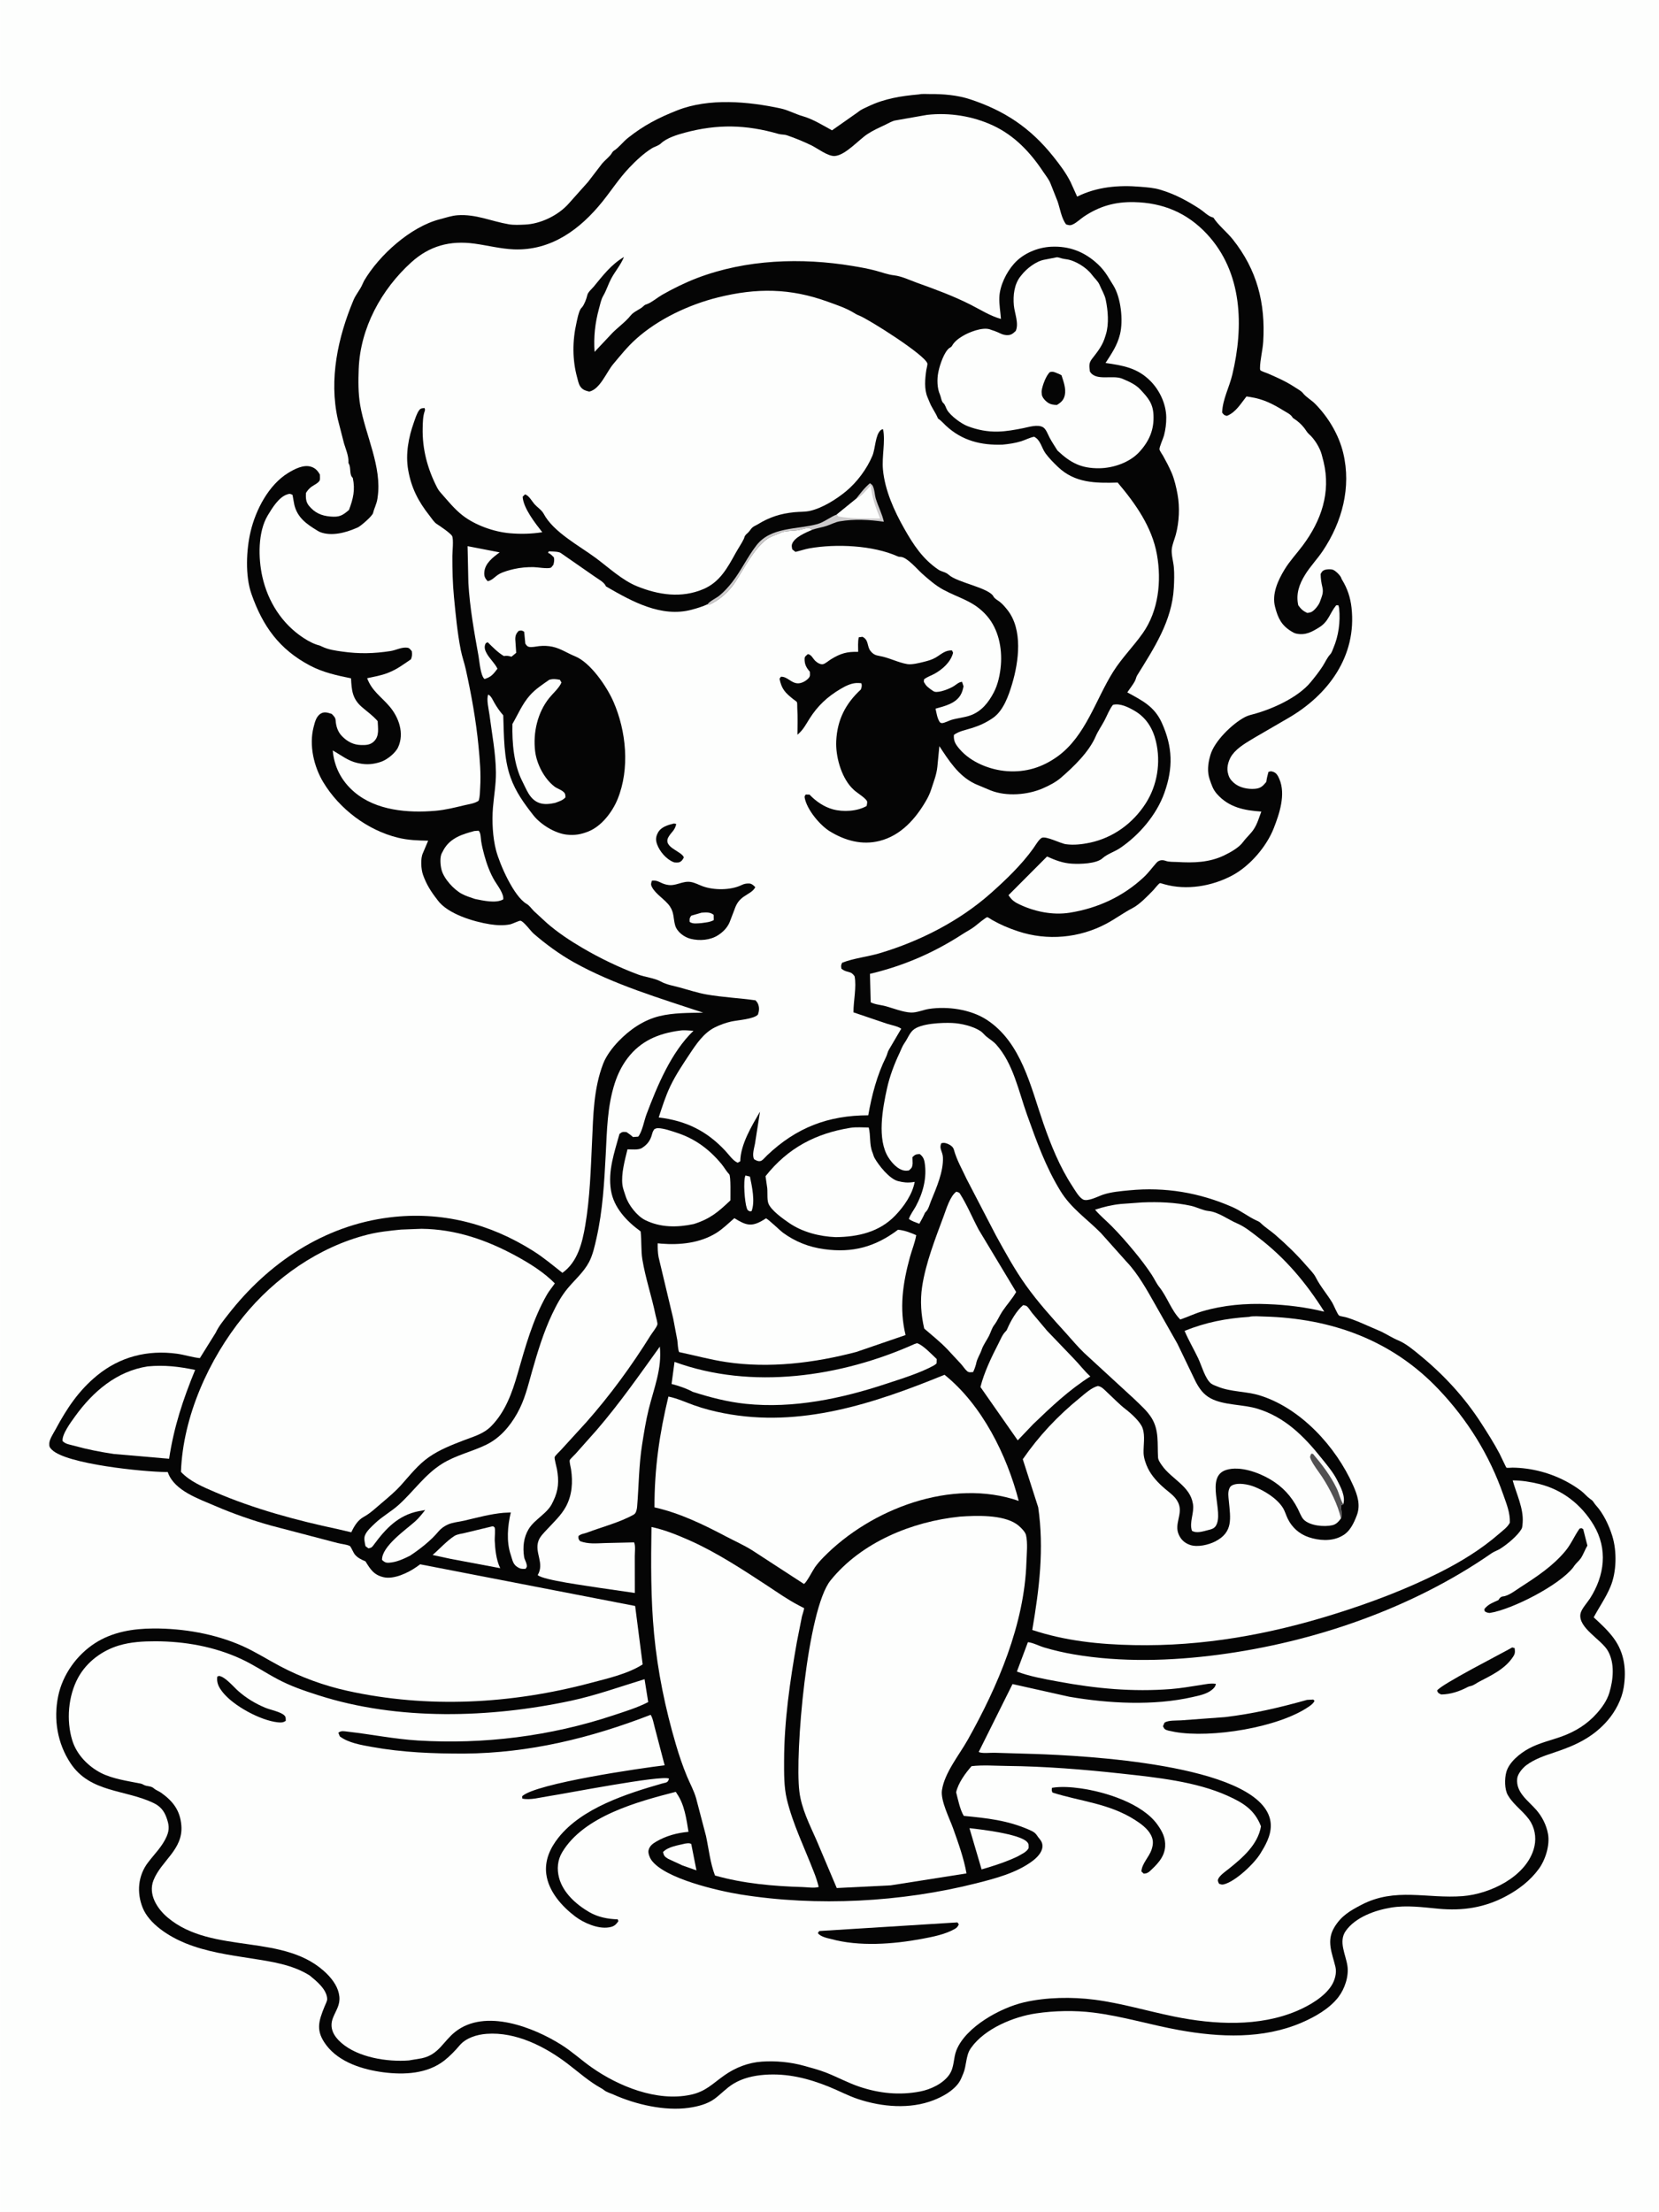 <svg version="1.1" xmlns="http://www.w3.org/2000/svg" style="display: block;" viewBox="0 0 1536 2048" width="1024" height="1365">
<path transform="translate(0,0)" fill="rgb(253,254,253)" d="M -0 -0 L 1536 0 L 1536 2048 L -0 2048 L -0 -0 z"/>
<path transform="translate(0,0)" fill="rgb(5,5,5)" d="M 850.749 87.427 C 853.683 86.701 858.135 87.142 861.213 87.104 C 873.235 86.957 886.5 88.108 897.981 91.87 C 930.159 102.412 954.189 118.524 975.29 145 C 981.155 152.359 987.115 160.24 991.318 168.705 L 997.356 182.081 C 1015.57 172.97 1035.74 171.247 1055.83 172.953 C 1062.11 173.486 1068.5 173.868 1074.55 175.759 L 1076 176.221 C 1088.73 180.164 1099.72 186.232 1110.85 193.42 C 1114.28 195.642 1118.29 199.811 1122.08 201.073 L 1123.5 201.49 C 1128.19 208.779 1136.02 214.808 1141.51 221.714 C 1163.94 249.948 1171.84 280.574 1169.65 316.413 C 1169.16 324.452 1166.74 333.166 1166.69 341.011 C 1166.69 341.176 1166.78 342.602 1166.93 342.762 C 1167.98 343.86 1172.76 345.325 1174.32 346.007 C 1183.08 349.828 1191.01 353.349 1199.07 358.647 C 1201.4 360.177 1204.87 361.98 1206.56 364.163 C 1209.28 367.675 1214.18 370.381 1217.46 373.668 C 1229.74 385.968 1239.68 402.49 1243.75 419.5 C 1251.36 451.333 1242.73 483.324 1224.91 510 C 1219.79 517.665 1213.17 524.497 1208.37 532.308 C 1202.95 541.107 1199.81 550.118 1202.13 560.5 C 1204.68 564.049 1206.53 565.801 1210.5 567.584 C 1211.82 567.403 1213.31 567.194 1214.5 566.571 C 1217.27 565.123 1221.17 560.211 1222.17 557.267 C 1223.83 552.376 1225.69 549.21 1224.48 543.92 C 1223.48 539.55 1222.87 535.969 1222.83 531.5 C 1223.6 530.209 1223.93 529.293 1225.2 528.419 C 1227.2 527.041 1231.91 526.809 1234.19 527.584 C 1236.52 528.378 1240.69 532.472 1241.69 534.705 C 1242.7 536.963 1241.61 535.117 1242.71 536.92 C 1247.63 544.962 1250.37 553.256 1251.43 562.619 C 1256.5 607.461 1229.91 643.536 1192.64 665.056 L 1162 682.855 C 1154.6 687.397 1146.17 691.841 1140.9 699 C 1137.86 703.121 1135.71 709.909 1136.77 714.92 L 1137.03 716 C 1137.91 720.035 1139.45 722.218 1142.5 724.944 C 1147.44 729.364 1155.36 730.966 1161.88 730.442 C 1167.22 730.013 1169.19 728.034 1172.5 724.06 C 1172.89 720.862 1173.66 717.892 1174.5 714.794 C 1176.54 714.079 1177 714.042 1179.06 714.759 C 1182.05 715.795 1183.43 718.651 1184.61 721.396 C 1190.7 735.625 1184.66 753.529 1179.42 766.914 C 1172.7 784.043 1157.21 802.053 1140.8 810.757 C 1122.05 820.699 1098.6 824.664 1078 818.795 C 1077.66 818.699 1074.28 817.669 1074.04 817.759 C 1072.64 818.282 1069.07 823.074 1067.76 824.407 C 1062.38 829.904 1055.3 837.445 1048.46 840.992 C 1040.29 845.235 1032.73 850.881 1024.54 855.257 C 999.482 868.647 969.785 871.386 942.653 862.386 C 933.829 859.459 926.472 856.351 918.397 851.76 C 917.293 851.132 915.238 849.559 914.153 849.335 C 913.036 849.105 904.048 856.651 902.5 857.851 C 898.925 860.62 895.159 862.431 891.419 864.859 C 864.577 882.284 836.646 894.389 805.474 901.761 L 806.148 928.105 C 810.308 930.288 815.747 930.526 820.294 931.798 C 827.354 933.773 836.021 937.261 843.356 937.596 C 848.76 937.843 854.683 935.106 860.055 934.274 C 877.314 931.6 898.841 934.682 913.564 944.284 C 945.798 965.304 954.314 1006.46 966.157 1040.5 C 973.044 1060.3 981.221 1080.54 992.747 1098.14 C 995.153 1101.82 998.947 1108.64 1002.74 1110.68 C 1007.08 1113.01 1016.81 1107.74 1021.31 1106.25 C 1028.96 1103.71 1037.54 1103.02 1045.55 1102.24 C 1078.87 1098.99 1110.8 1104.35 1141.4 1117.87 C 1149.16 1121.3 1155.81 1126.67 1163.33 1130.13 C 1164.96 1130.89 1166.02 1131.23 1167.33 1132.53 C 1171.29 1136.48 1176.25 1139.48 1180.5 1143.15 C 1190.83 1152.07 1200.75 1161.63 1209.66 1171.98 C 1212.58 1175.36 1216.4 1178.98 1218.38 1182.94 C 1222.31 1190.85 1228.95 1198.56 1233.61 1206.26 C 1234.88 1208.37 1238.52 1217.29 1239.9 1218.17 C 1241.04 1218.89 1244.51 1219.3 1245.96 1219.7 C 1250.23 1220.9 1254.44 1222.54 1258.55 1224.22 L 1279.21 1233.17 C 1284.45 1235.76 1289.62 1239.11 1295 1241.32 C 1302.04 1244.22 1309.77 1250.8 1315.67 1255.68 C 1337.36 1273.56 1356.27 1294.18 1371.51 1317.8 C 1377.41 1326.95 1383.35 1336.31 1388.45 1345.93 C 1389.13 1347.22 1394.66 1358.99 1394.87 1359.07 C 1395.77 1359.42 1399.38 1359.01 1400.54 1359.02 C 1404.86 1359.07 1409.21 1359.39 1413.5 1359.97 C 1431.72 1362.43 1449.53 1369.55 1464.24 1380.67 C 1467.13 1382.86 1469.42 1385.89 1472.37 1387.95 C 1473.86 1388.99 1474.67 1389.58 1475.69 1391.13 C 1476.37 1392.15 1476.96 1393.03 1477.8 1393.94 C 1484.7 1401.46 1490.02 1412.82 1492.99 1422.52 C 1497.29 1436.58 1496.94 1455.58 1491.25 1469.22 C 1487.02 1479.36 1480.86 1488.02 1475.72 1497.64 C 1482.25 1503.68 1488.81 1509.64 1494.13 1516.82 C 1504.25 1530.5 1506.13 1546.26 1503.47 1562.77 C 1501.72 1573.6 1495.75 1584.83 1488.67 1593.05 C 1475.15 1608.72 1458.91 1616.21 1439.7 1622.61 C 1430.6 1625.64 1421.15 1628.73 1413.36 1634.55 C 1409.94 1637.1 1405.35 1642.45 1404.87 1646.93 C 1403.5 1659.73 1414.85 1667.22 1422.44 1675.85 C 1427.94 1682.11 1431.94 1690.03 1433.41 1698.26 C 1435.26 1708.62 1431.02 1722.16 1424.93 1730.51 C 1417.05 1741.33 1406.47 1749.45 1394.77 1755.74 C 1374.75 1766.51 1354.43 1769.57 1331.99 1767.48 C 1317.36 1766.12 1302.53 1764.01 1287.91 1766.45 C 1273.12 1768.91 1255.01 1775.32 1246.05 1788.08 C 1239.17 1797.89 1246.08 1809.87 1247.63 1820.3 C 1249.08 1830.02 1245.18 1841.63 1239.23 1849.36 C 1230.99 1860.05 1217.42 1867.72 1205.22 1872.96 C 1169.53 1888.3 1129.52 1886.63 1092 1879.88 C 1065.35 1875.08 1039.09 1866.94 1012.17 1863.61 C 995.016 1861.49 976.346 1861.86 959.258 1864.39 C 938.381 1867.47 911.732 1878.52 899.171 1896.22 L 898.5 1897.22 C 894.256 1903.44 894.893 1913.03 891.869 1920.12 C 890.667 1922.93 889.581 1925.98 887.817 1928.5 C 882.428 1936.21 872.835 1941.49 864.272 1944.81 C 842.378 1953.31 816.536 1951.02 794.653 1943.79 C 785.346 1940.71 776.822 1936.1 767.778 1932.43 C 748.481 1924.59 728.935 1919.68 707.938 1921.24 C 697.802 1921.99 687.647 1924.26 678.89 1929.62 C 672.48 1933.54 667.485 1939.15 661.467 1943.56 C 654.813 1948.44 645.848 1950.65 637.812 1951.8 C 615.312 1955 588.419 1948.72 567.953 1939.55 C 565.071 1938.25 561.813 1937.47 559.303 1935.51 C 558.372 1934.78 557.808 1934.35 556.728 1933.76 C 545.557 1927.67 535.554 1918.7 525.447 1910.99 C 504.578 1895.08 477.544 1881.31 450.469 1883.32 C 441.514 1883.98 431.307 1887.02 425.319 1894.18 C 421.318 1898.95 416.167 1904.23 411.24 1908.08 C 395.422 1920.41 374.008 1921.43 354.811 1918.93 C 335.921 1916.46 314.055 1909.76 302.05 1893.89 C 292.066 1880.7 294.627 1872.11 300.415 1857.94 C 301.154 1856.13 302.894 1852.9 302.806 1850.95 C 302.403 1842 292.854 1834.47 286.687 1829.33 C 270.656 1819.18 251.138 1816.41 232.749 1813.54 C 211.86 1810.28 190.967 1807.36 171.244 1799.29 C 156.561 1793.28 138.027 1781.73 131.949 1766.58 C 126.303 1752.52 127.561 1736.88 136.9 1724.63 C 142.962 1716.67 150.255 1709.67 154.237 1700.32 C 157 1693.83 156.258 1689.38 153.964 1683 C 151.694 1676.69 148.182 1672.55 142.072 1669.61 C 115.632 1656.87 83.341 1660.22 65.123 1632.72 C 52.989 1614.41 49.23 1592.09 53.703 1570.54 C 57.821 1550.71 70.862 1532.49 87.781 1521.57 C 104.026 1511.09 123.077 1508.06 142.016 1507.97 C 169.552 1507.85 198.836 1512.87 224.129 1524.1 C 236.179 1529.46 247.427 1536.67 259.074 1542.83 C 278.626 1553.18 299.853 1560.89 321.435 1565.67 C 395.976 1582.17 473.312 1577.93 546.902 1558.36 C 562.746 1554.14 581.047 1550.1 594.973 1541.24 L 588.008 1487.12 L 388.912 1448.54 L 385.258 1451.16 C 377.638 1456.46 364.612 1462.66 355.152 1460.51 C 346.081 1458.45 342.822 1453.22 338.287 1445.82 C 334.542 1444.27 330.552 1442.34 328.065 1439 C 327.148 1437.77 324.701 1432.14 323.868 1431.65 C 321.451 1430.22 315.442 1429.67 312.415 1428.84 L 251.323 1412.82 C 233.872 1407.99 215.574 1401.62 198.958 1394.43 C 183.97 1387.95 161.922 1380.57 155.624 1364.34 C 154.937 1362.57 155.288 1363.1 153.567 1363.09 C 133.096 1362.95 61.21 1355.82 47.842 1342.42 C 45.721 1340.3 45.331 1339.47 45.481 1336.39 C 45.665 1332.59 49.403 1327.08 51.24 1323.66 C 61.642 1304.3 72.639 1287.61 89.915 1273.53 C 111.172 1256.22 136.548 1249.87 163.554 1253.52 C 170.734 1254.49 177.79 1256.91 184.907 1257.62 L 199.598 1234.05 C 202.326 1228.1 206.961 1222.54 210.978 1217.36 C 248.116 1169.55 299.741 1134.78 360.688 1127.3 C 408.369 1121.45 453.146 1132.82 493.594 1158.36 C 503.342 1164.51 511.652 1171.58 520.655 1178.64 C 534.794 1168.6 539.078 1150.78 541.818 1134.66 C 546.13 1109.3 546.915 1082.85 548.103 1057.17 C 549.236 1032.68 549.484 1008.26 558.392 985 C 561.256 977.522 567.149 969.866 572.624 964.177 C 582.955 953.44 595.792 944.523 610.53 940.93 C 623.457 937.779 637.816 937.942 651.041 937.732 C 611.076 924.422 568.08 911.694 531.219 891.043 C 518.179 883.737 505.258 874.317 493.977 864.517 C 491.267 862.162 484.758 853.032 481.803 852.593 C 480.586 852.412 474.276 855.529 472.401 855.925 C 466.371 857.2 459.547 856.826 453.5 855.872 C 438.586 853.52 414.466 846.384 405.133 833.619 L 404.692 833 C 398.857 825.53 394.717 818.988 391.543 810.028 C 389.736 804.927 389.075 794.897 391.475 789.94 L 396.323 778.484 C 386.721 778.306 377.761 778.01 368.366 775.71 C 340.19 768.814 314.131 749.157 299.16 724.281 C 290.422 709.763 285.909 690.042 290.207 673.379 C 291.411 668.712 292.634 663.097 297.206 660.599 C 300.515 658.79 303.656 660.053 307 661.074 C 308.784 662.926 310.444 664.285 310.626 667 C 310.988 672.384 312.549 677.597 316.478 681.633 C 321.464 686.755 327.058 689.744 334.313 689.903 C 338.901 690.003 342.896 689.827 346.313 686.356 C 351.297 681.292 349.789 674.247 349.569 667.762 C 344.868 662.345 340.011 659.148 334.763 654.554 C 326.074 646.947 325.464 639.154 324.89 628.152 C 311.722 625.429 298.922 622.672 286.92 616.331 C 258.419 601.274 243.11 579.811 232.673 550 C 226.79 533.2 227.852 509.174 231.942 492 C 236.705 472.004 248.634 448.997 266.614 437.986 C 272.44 434.418 280.797 429.986 287.808 432.162 C 291.855 433.419 294.089 435.913 296.057 439.5 C 296.035 440.895 296.33 443.22 295.98 444.5 C 295.281 447.061 290.007 449.401 288.029 450.921 C 285.926 452.537 284.537 454.273 283.13 456.5 C 282.961 460.817 282.941 464.632 285.82 468.209 C 291.122 474.796 297.391 477.598 305.658 478.294 C 314.015 478.998 316.733 477.586 322.991 472.223 C 326.904 461.833 328.893 453.603 326.51 442.5 C 323.184 439.799 324.943 433.421 323.051 429.742 C 322.3 428.284 322.478 429.147 322.514 427.358 C 322.624 421.923 319.936 415.689 318.382 410.519 L 312.652 388.184 C 304.361 351.065 312.766 312.245 327.221 277.797 C 329.416 272.566 333.338 268.313 335.479 263.2 L 336.989 260 C 350.952 236.248 380.037 209.932 407.272 202.996 C 412.707 201.612 417.964 199.708 423.603 199.308 C 440.504 198.109 454.878 204.96 471.053 207.694 C 475.859 208.507 481.065 208.179 485.93 207.976 C 500.371 207.373 516.651 199.541 526.345 188.675 L 544.354 168.496 L 557.389 151.5 C 559.799 148.643 562.846 146.325 565.222 143.5 C 566.412 142.085 566.803 140.559 568.393 139.527 C 573.084 136.483 576.855 131.283 581.331 127.726 C 596.087 115.999 609.743 108.995 627.141 102.141 C 656.389 90.62 692.9 93.942 722.952 100.467 C 729.843 101.963 736.534 105.712 743.362 107.635 C 752.255 110.141 762.232 116.215 770.324 120.694 L 794.24 103.909 C 797.39 101.235 800.387 100.202 804 98.47 C 819.026 91.266 834.179 88.899 850.749 87.427 z"/>
<path transform="translate(0,0)" fill="rgb(253,254,253)" d="M 690.145 1088.5 L 694.319 1089.5 C 696.188 1098.53 699.314 1112.69 695.822 1121.5 L 694.479 1121.76 C 692.59 1121 692.146 1120.9 691.418 1118.81 C 689.478 1113.25 687.933 1093.72 690.145 1088.5 z"/>
<path transform="translate(0,0)" fill="rgb(253,254,253)" d="M 634.465 1707.12 C 636.705 1706.9 637.948 1706.43 639.965 1707.5 L 644.792 1731.96 L 631.758 1727.37 L 618.5 1721.21 C 615.363 1719.29 614.584 1718.43 613.83 1715 C 618.586 1709.9 627.776 1708.79 634.465 1707.12 z"/>
<path transform="translate(0,0)" fill="rgb(204,202,203)" d="M 792.549 461.983 C 796.584 456.77 800.398 451.689 805.5 447.447 C 806.079 447.955 807.489 448.891 807.839 449.5 C 809.803 452.918 809.777 458.223 810.961 462.036 C 813.188 469.203 816.711 475.761 818.335 483.137 C 804.857 481.231 791.025 480.456 777.52 482.755 C 773.162 483.497 769.414 485.653 765.255 486.999 C 760.916 488.404 756.309 489.08 752.052 490.556 C 751.374 490.183 749.667 488.955 749 488.879 C 746.845 488.631 741.632 490.461 739.176 490.902 C 734.344 491.77 728.413 491.347 723.871 492.904 L 720.5 494.324 C 716.908 495.816 713.427 496.855 710.214 499.142 C 698.178 507.709 688.755 526.558 680.754 538.935 C 675.127 547.639 665.977 555.891 656.527 559.995 L 655.033 559.572 C 657.082 556.559 663.054 553.99 666.101 551.464 C 670.419 547.884 674.326 543.615 677.773 539.201 C 686.156 528.464 691.958 515.8 700.344 504.98 C 713.716 487.724 737.845 490.501 756.765 485.299 C 762.856 483.625 768.569 478.766 774.73 476.433 L 792.549 461.983 z"/>
<path transform="translate(0,0)" fill="rgb(253,254,253)" d="M 792.549 461.983 L 793.184 461.673 C 798.198 459.024 802.397 453.55 806.279 449.448 C 807.324 460.845 810.693 469.586 814.887 480.153 C 802.767 479.899 788.013 480.583 776.224 478.228 L 774.73 476.433 L 792.549 461.983 z"/>
<path transform="translate(0,0)" fill="rgb(253,254,253)" d="M 897.616 1692.88 C 908.01 1693.97 943.013 1698.12 950.545 1705.23 C 952.74 1707.3 952.369 1708.37 952.398 1711.19 C 950.96 1714.89 945.302 1717.19 941.974 1719.17 C 931.211 1724.25 920.247 1727.74 908.859 1731.07 L 897.616 1692.88 z"/>
<path transform="translate(0,0)" fill="rgb(253,254,253)" d="M 455.223 1413.5 L 456.431 1413.35 C 456.914 1413.73 457.616 1413.94 457.881 1414.5 C 458.645 1416.11 457.862 1424.11 457.971 1426.5 C 458.336 1434.51 459.313 1444.02 462.705 1451.36 L 463.082 1452.13 L 417.286 1443.53 L 400.413 1439.91 C 406.918 1434.36 413.485 1426.87 420.609 1422.31 C 423.29 1420.6 427.21 1420.28 430.276 1419.51 L 455.223 1413.5 z"/>
<path transform="translate(0,0)" fill="rgb(253,254,253)" d="M 439.157 769.5 L 443 769.247 L 443.585 769.857 C 445.076 771.95 445.016 776.283 445.4 778.826 C 446.041 783.082 447.099 787.36 448.217 791.517 C 450.449 799.813 453.661 808.665 458.141 816.005 C 460.82 820.394 466.608 827.777 465.841 832.852 C 458.874 836.761 447.1 833.912 439.675 832.44 C 435.664 831.05 431.236 829.723 427.5 827.714 C 420.091 823.728 410.913 813.774 408.739 805.5 C 407.659 801.387 406.887 793.512 409.141 789.76 L 411.087 786.111 C 417.407 775.742 428.066 772.463 439.157 769.5 z"/>
<path transform="translate(0,0)" fill="rgb(253,254,253)" d="M 508.416 629.5 C 511.836 628.42 514.87 628.822 518.325 629.5 L 519.745 632 C 517.691 637.058 511.973 641.939 508.5 646.252 C 497.58 659.818 493.335 678.449 495.372 695.562 C 496.783 707.406 503.66 720.756 513.067 728.174 C 515.645 730.206 519.087 731.058 521.465 733.137 C 523.555 734.964 523.278 735.796 523.5 738.318 C 520.875 741.276 517.385 742.191 513.77 743.51 C 509.057 744.539 503.584 745.176 498.969 743.423 C 490.284 740.125 487.505 731.178 483.712 723.864 C 475.555 708.137 473.971 687.856 474.356 670.415 C 479.728 661.172 483.437 651.861 490.693 643.697 C 495.689 638.075 502.296 633.808 508.416 629.5 z"/>
<path transform="translate(0,0)" fill="rgb(253,254,253)" d="M 846.865 1244.5 L 849.051 1243.81 C 854.134 1245.01 863.451 1254.88 867.317 1258.5 L 867.172 1262.5 C 866.284 1263.29 865.56 1263.93 864.51 1264.5 C 851.477 1271.6 834.874 1276.62 820.748 1281.3 C 779.111 1295.12 734.372 1304.53 690.348 1299.93 C 673.465 1298.16 657.507 1293.98 641.393 1288.85 C 636.055 1285.93 628.295 1283.19 622.399 1281.72 L 621.746 1281.56 L 624.481 1261.09 C 695.78 1287.22 778.703 1275.07 846.865 1244.5 z"/>
<path transform="translate(0,0)" fill="rgb(253,254,253)" d="M 947.385 1208.5 C 948.177 1208.73 949.872 1208.98 950.5 1209.41 C 952.175 1210.54 954.193 1214.04 955.593 1215.76 L 969.475 1232.26 L 994.542 1258.4 C 999.429 1263.47 1003.71 1269.09 1008.84 1273.91 L 1009.55 1274.57 C 989.568 1287.29 973.652 1302.44 956.651 1318.73 L 942.321 1333.76 L 907.795 1284.38 C 911.136 1270.97 918.008 1256.62 924.339 1244.38 C 926.164 1240.85 928.058 1235.92 930.886 1233.13 C 931.844 1232.19 932.021 1232.02 932.589 1230.67 C 935.686 1223.33 941.257 1213.57 947.385 1208.5 z"/>
<path transform="translate(0,0)" fill="rgb(253,254,253)" d="M 605.922 1045.5 C 607.058 1045.03 608.056 1044.61 609.311 1044.66 C 614.748 1044.87 621.145 1047.16 626.363 1048.85 C 643.488 1054.4 656.622 1064.15 668.065 1077.99 C 670.616 1081.08 672.311 1084.44 675.141 1087.38 C 676.748 1089.05 676.164 1107.94 676.229 1111.54 C 664.899 1122.32 657.394 1128.71 642.268 1133.47 C 627.084 1136.71 611.559 1136.84 597.326 1129.8 C 589.726 1126.04 581.71 1115.7 579.23 1107.72 C 578.165 1104.29 576.647 1100.72 576.218 1097.15 C 574.976 1086.8 578.483 1074.29 580.916 1064.26 C 584.601 1064.31 591.091 1065.06 594.252 1063.06 C 599.298 1059.87 602.107 1056.11 603.61 1050.41 C 604.158 1048.33 604.606 1047.19 605.922 1045.5 z"/>
<path transform="translate(0,0)" fill="rgb(253,254,253)" d="M 136.556 1265.28 C 152.036 1263.81 165.333 1265.4 180.521 1268.54 C 169.249 1296.02 160.854 1321.33 156.422 1350.8 L 105.241 1346.37 C 92.738 1344.51 80.667 1342.17 68.5 1338.76 C 64.631 1337.67 60.804 1337.4 57.809 1334.5 C 56.823 1328.4 65.784 1316.48 69.377 1311.5 C 85.997 1288.48 107.854 1269.74 136.556 1265.28 z"/>
<path transform="translate(0,0)" fill="rgb(253,254,253)" d="M 885.405 1103.5 C 886.657 1103.94 887.954 1104.01 888.687 1105.16 C 895.455 1115.74 900.256 1127.66 906.19 1138.72 L 940.871 1196.39 C 937.104 1202.89 932.289 1208.05 928.158 1214.19 C 925.515 1218.12 923.481 1223.14 920.699 1226.74 C 918.241 1229.92 917.499 1233.43 915.709 1237 C 913.746 1240.91 910.33 1245.54 908.999 1249.6 C 907.564 1253.99 904.827 1257.71 903.858 1262.36 L 903.726 1263.2 C 903.002 1265.77 902.165 1268.09 901.011 1270.5 C 898.985 1270.63 897.211 1271.16 895.5 1269.73 C 893.46 1268.02 891.674 1265.15 889.863 1263.12 L 877.277 1249.57 C 870.552 1242.49 863.062 1236.67 855.727 1230.26 C 852.774 1217.61 851.823 1204.47 853.769 1191.54 C 857.084 1169.53 866.021 1146.88 873.771 1126 C 876.219 1119.41 879.624 1107.73 885.405 1103.5 z"/>
<path transform="translate(0,0)" fill="rgb(253,254,253)" d="M 787.582 1044.31 C 792.91 1043.52 798.915 1044.04 804.328 1044.07 C 806.272 1051.45 804.796 1059.26 807.604 1066.65 L 808.125 1068 C 808.624 1069.46 808.936 1070.86 809.697 1072.23 C 813.483 1079.02 823.359 1091.59 831.394 1093.67 C 836.43 1094.97 840.329 1095.39 845.522 1094.62 L 846.893 1094.41 C 844.806 1105.95 836.939 1117.18 828.931 1125.52 C 814.119 1140.96 794.327 1145.38 773.665 1145.58 C 758.878 1144.97 743.186 1141.04 730.826 1132.62 C 725.263 1128.83 713.492 1120.56 711.306 1114.08 C 709.874 1109.84 711.037 1102.98 710.058 1098.25 L 708.762 1089.12 C 729.431 1063.09 754.962 1049.55 787.582 1044.31 z"/>
<path transform="translate(0,0)" fill="rgb(253,254,253)" d="M 610.87 1246.97 C 612.985 1267.67 605.345 1285.5 600.517 1305.17 C 597.899 1315.83 596.213 1326.6 594.487 1337.43 C 591.426 1356.64 591.444 1375.78 589.851 1395.08 C 589.659 1397.4 589.044 1401.2 586.726 1402.5 C 573.822 1409.73 557.522 1413.89 543.623 1419.14 C 540.51 1420.32 538.192 1420.15 535.5 1422.38 C 535.388 1425.03 535.385 1424.99 537 1427.1 C 544.605 1429.97 552.131 1429.11 560.09 1428.86 L 587.045 1428.24 C 588.483 1431.53 587.658 1437.45 587.665 1441.09 L 587.714 1475.08 L 553.858 1470.17 C 544.614 1468.59 502.558 1463.2 497.771 1458.5 C 504.351 1447.46 494.516 1437.69 498.511 1426.72 C 499.93 1422.82 503.581 1419.29 506.352 1416.29 C 512.436 1409.7 519.448 1403.25 523.786 1395.33 C 529.687 1384.54 530.436 1372.46 528.63 1360.46 C 528.328 1358.46 527.042 1353.87 527.451 1352.07 C 527.634 1351.26 531.993 1347.13 532.82 1346.22 L 552.385 1324.21 C 573.693 1299.46 591.837 1273.4 610.87 1246.97 z"/>
<path transform="translate(0,0)" fill="rgb(253,254,253)" d="M 1057.56 1113.43 C 1072.64 1112.82 1087.92 1113.32 1102.7 1116.56 C 1108 1117.73 1113.79 1120.87 1118.97 1121.38 C 1128.01 1122.27 1136.98 1129.21 1145.3 1132.78 C 1152.78 1135.99 1158.81 1141.03 1165.24 1145.96 C 1190.32 1165.18 1209.42 1187.97 1226.21 1214.61 C 1209.02 1210.43 1191.42 1208.27 1173.75 1207.61 C 1153.65 1206.72 1132.75 1208.53 1113.4 1214.22 C 1106.39 1216.27 1099.76 1219.49 1092.83 1221.85 C 1084.57 1213.54 1080.75 1200.98 1073.45 1191.84 C 1070.68 1188.37 1068.81 1184.08 1066.36 1180.36 C 1061.43 1172.87 1055.73 1165.44 1050.01 1158.55 C 1043.47 1150.66 1036.53 1142.69 1029.32 1135.42 C 1024.18 1130.24 1018.71 1125.78 1013.91 1120.17 C 1021.75 1117.59 1029.56 1115.71 1037.79 1114.87 L 1057.56 1113.43 z"/>
<path transform="translate(0,0)" fill="rgb(253,254,253)" d="M 978.54 238.228 L 979.628 238.327 C 982.393 239.095 984.343 239.694 987.258 240.061 C 995.417 241.087 1006.08 247.737 1010.99 254.399 C 1013.26 257.471 1016.72 260.367 1018.16 263.896 C 1020.05 268.538 1022.76 272.588 1023.81 277.559 C 1025.87 287.276 1026.97 299.978 1023.97 309.612 L 1023.54 311 C 1021.01 319.854 1016.58 325.232 1011.07 332.337 C 1007.94 336.372 1008.57 339.256 1009.15 344 C 1014.58 353.312 1030.19 346.875 1039.18 350.695 C 1045.07 353.195 1051.33 355.852 1055.77 360.606 C 1062.82 368.158 1067.49 373.258 1068.03 384.166 C 1068.71 397.885 1064.13 408.456 1054.95 418.5 C 1046.06 428.224 1030.95 433.417 1018 433.596 C 1000.99 433.831 991.159 428.529 979.13 417.235 C 976.677 413.281 973.972 409.274 971.783 405.185 C 970.233 402.289 968.553 397.076 965.5 395.479 C 960.464 392.844 952.756 395.397 947.5 396.457 C 939.811 398.007 931.87 399.46 924 399.661 C 914.277 399.908 905.032 398.089 896 394.662 C 890.065 392.41 880.251 385.201 876.963 379.692 C 875.742 377.645 875.199 374.723 873.364 373.194 C 871.635 371.754 871.245 367.503 870.264 365.324 C 867.657 359.534 867.478 351.06 868.739 344.844 L 869.037 343.5 C 870.234 337.717 874.295 325.542 879.177 322.153 C 880.101 321.512 880.851 321.363 881.431 320.306 C 883.657 316.248 887.396 313.527 891.321 311.151 C 897.157 307.617 909.558 302.709 916.485 304.976 L 917.92 305.5 C 920.067 306.196 922.108 306.86 924.164 307.814 C 926.71 308.995 928.74 310.11 931.615 310.287 C 935.903 310.551 937.404 309.328 940.472 306.463 C 943.573 299.574 939.422 290.095 938.737 282.895 C 937.863 273.699 939.018 263.061 945.06 255.66 L 945.769 254.803 C 950.479 248.668 959.442 241.739 967.225 240.448 L 978.54 238.228 z"/>
<path transform="translate(0,0)" fill="rgb(5,5,5)" d="M 972.189 344.5 C 974.484 344.037 975.474 344.182 977.628 345.096 C 979.397 345.847 981.226 346.467 982.855 347.5 C 984.685 353.196 987.184 359.714 985.936 365.789 C 984.993 370.381 982.373 372.753 978.5 375.037 C 975.436 374.873 972.548 374.505 969.982 372.674 C 967.792 371.111 964.937 368.071 964.604 365.277 L 964.547 364.5 C 964.459 363.581 964.354 362.72 964.483 361.793 C 965.143 357.036 968.57 347.579 972.189 344.5 z"/>
<path transform="translate(0,0)" fill="rgb(253,254,253)" d="M 679.897 1128.01 C 690.526 1134.57 695.615 1136.51 706.922 1129.61 C 707.09 1129.5 709.048 1128.21 709.153 1128.22 C 710.759 1128.37 722.334 1139.61 724.719 1141.36 C 736.372 1149.86 748.833 1154.77 763.131 1156.73 C 789.363 1160.34 810.409 1154.62 831.438 1138.74 C 837.144 1139.15 843.119 1141.47 848.321 1143.76 C 847.13 1150.72 844.327 1157.33 842.466 1164.14 C 835.84 1188.38 832.464 1211.63 838.453 1236.25 L 792.764 1251.92 C 753.859 1262.14 712.31 1267.27 672.262 1261.25 C 657.493 1259.03 643.284 1255.09 628.706 1252.02 C 627.466 1248.68 627.55 1244.53 627.056 1241 L 623.286 1221.05 L 609.711 1164.05 C 608.92 1159.83 608.828 1155.57 608.918 1151.29 L 612.135 1151.61 C 629.469 1153.01 648.085 1151.09 663.165 1141.72 C 669.124 1138.02 674.584 1132.6 679.897 1128.01 z"/>
<path transform="translate(0,0)" fill="rgb(253,254,253)" d="M 629.092 954.357 C 633.21 953.673 637.852 954.305 642.025 954.496 C 621.345 974.433 608.534 1005.38 598.516 1031.89 C 596.236 1037.93 594.71 1047.57 590.899 1052.5 L 586 1052.89 C 584.086 1051.14 582.143 1049.72 579.985 1048.28 C 576.456 1048.07 576.256 1047.85 573.5 1049.99 C 568.791 1067.22 562.712 1084 565.608 1102.19 C 568.174 1118.3 580.321 1131.04 593.077 1140.24 C 594.131 1148.92 593.296 1157.82 594.725 1166.44 C 597.588 1183.71 603.411 1200.67 606.929 1217.87 C 607.273 1219.54 609.001 1225.2 608.604 1226.53 C 607.746 1229.43 603.947 1233.93 602.263 1236.64 C 584.799 1264.71 564.658 1292.26 542.708 1317.05 L 519.468 1342.51 C 518.134 1344.01 514.101 1347.6 513.452 1349.31 C 513.039 1350.4 515.305 1358.82 515.584 1360.38 C 517.549 1371.33 517.113 1379.81 512.255 1389.87 L 511.5 1391.38 C 507.161 1401.31 495.054 1406.61 489.405 1415.91 C 484.712 1423.63 483.831 1432.66 485.149 1441.5 C 485.541 1444.13 487.12 1446.3 487.565 1448.84 C 487.933 1450.94 487.705 1451.08 486.5 1452.7 C 484.626 1452.78 482.554 1452.92 480.814 1452.1 C 474.708 1449.25 474.669 1445.25 472.824 1439.8 C 468.612 1427.36 469.924 1413.08 472.846 1400.53 L 466.166 1400.85 C 453.801 1401.95 441.605 1405.36 429.548 1408.15 C 424.61 1409.3 419.201 1409.64 414.534 1411.71 C 411.285 1413.15 408.024 1415.5 405.768 1418.24 C 398.916 1426.57 388.451 1434.7 379.446 1440.63 C 373.327 1443.65 367.189 1446.54 360.288 1447.04 C 357.104 1447.27 355.932 1446.58 353.622 1444.5 C 353.138 1432.09 375.563 1416.57 384.064 1409 C 387.61 1405.84 390.641 1402.01 393.56 1398.28 L 387.608 1399.34 C 368.534 1403.08 356.925 1415.6 345.956 1430.5 C 344.286 1432.77 343.797 1433.29 341 1433.75 L 338.305 1431.76 C 337.707 1428.79 336.638 1424.9 337.721 1421.96 C 339.303 1417.66 343.93 1413.63 347.227 1410.48 C 353.764 1404.24 362.239 1399.63 369.106 1393.43 C 382.8 1381.06 393.224 1365.47 409.059 1355.54 C 421.981 1347.44 436.692 1344.37 450.217 1337.76 C 462.735 1331.64 471.956 1320.88 478.721 1308.84 C 485.769 1296.31 488.586 1283.83 492.426 1270.26 C 497.421 1252.62 503.239 1233.43 511.126 1216.88 C 515.196 1208.34 519.395 1200.41 525.464 1193.09 C 532.228 1184.93 540.237 1178.24 545.296 1168.7 C 548.808 1162.07 550.61 1153.69 552.246 1146.41 C 557.993 1120.83 559.39 1095.18 560.765 1069.08 C 561.945 1046.67 562.173 1024.59 569.156 1003 C 571.83 994.733 575.727 986.759 581.004 979.839 C 593.26 963.767 609.627 956.988 629.092 954.357 z"/>
<path transform="translate(0,0)" fill="rgb(253,254,253)" d="M 603.138 1413.98 C 615.398 1416.62 627.271 1421.44 638.691 1426.52 C 663.371 1437.5 687.897 1453.57 710.5 1468.4 C 720.36 1474.87 729.119 1481.14 739.662 1486.64 L 743.817 1488.79 C 744.028 1488.9 744.402 1488.88 744.449 1489.12 C 744.664 1490.16 742.794 1495.44 742.5 1496.73 L 737.742 1520.7 C 731.375 1556.81 726.029 1593.62 725.959 1630.34 C 725.937 1641.95 725.762 1654.63 728.465 1665.98 C 733.925 1688.9 744.97 1711.26 753.436 1733.25 C 755.338 1737.91 756.783 1742.44 758.003 1747.33 C 754 1748.58 747.472 1747.53 743.079 1747.4 C 715.951 1746.61 688.149 1744.17 661.955 1736.71 C 657.518 1725.08 656.231 1712.31 653.639 1700.14 L 644.452 1665.11 C 642.524 1658.31 638.794 1651.54 636.054 1644.99 C 632.022 1635.34 628.721 1625.47 625.765 1615.44 C 615.916 1582.04 608.838 1547.71 605.548 1513.01 C 602.423 1480.06 602.629 1447.04 603.138 1413.98 z"/>
<path transform="translate(0,0)" fill="rgb(253,254,253)" d="M 874.525 1273.04 C 909.246 1300.9 932.318 1347.47 943.235 1389.83 C 881.412 1368.44 806.286 1397.1 762.246 1442.19 C 759.42 1445.08 756.79 1448.06 754.451 1451.36 C 752.591 1453.99 746.57 1465.82 744.283 1466.71 L 696.265 1435.49 C 688.848 1430.85 680.482 1427.12 672.686 1423.02 C 651.246 1411.73 629.677 1401.16 605.909 1395.81 C 605.858 1359.9 610.462 1327.96 618.816 1293.2 C 627.143 1294.9 634.708 1298.47 642.671 1301.3 C 651.618 1304.48 660.765 1306.83 670.081 1308.63 C 741.316 1322.43 809.324 1299.61 874.525 1273.04 z"/>
<path transform="translate(0,0)" fill="rgb(253,254,253)" d="M 1241.68 1406.07 C 1239.44 1408.99 1237.35 1411.51 1233.68 1412.35 C 1226.22 1414.06 1212.64 1412.92 1207.02 1406.98 C 1204.92 1404.76 1203.19 1400.06 1201.75 1397.22 C 1195.66 1385.3 1187.55 1376.6 1175.98 1369.77 C 1165.15 1363.38 1148.04 1357.27 1135.5 1361.11 C 1115.07 1367.37 1133.95 1400.59 1125.68 1413.08 C 1124.01 1415.58 1121.32 1416.19 1118.55 1416.87 C 1113.93 1418.01 1108.02 1420.15 1103.66 1417.5 C 1101 1409.74 1105.87 1401.04 1104.64 1393.01 L 1104.45 1391.97 C 1101.75 1376.09 1084.5 1369.36 1075.91 1357.02 C 1074.45 1354.93 1072.4 1352.16 1072.25 1349.53 C 1071.51 1336.77 1073.36 1324.64 1066.39 1313.2 C 1062.22 1306.36 1055.67 1300.81 1049.98 1295.24 L 1003.84 1252.81 C 997.769 1247 992.62 1240.7 986.994 1234.5 C 973.98 1220.17 961.222 1206.08 949.933 1190.27 C 939.493 1175.66 930.866 1159.84 922.195 1144.13 L 894.984 1091.76 C 890.595 1082.3 885.947 1074.51 883.16 1064.5 C 882.521 1062.21 880.563 1060.68 878.5 1059.67 C 876.136 1058.5 874.032 1057.84 871.5 1058.69 C 869.999 1062.36 871.136 1064.17 872.284 1067.79 C 872.731 1069.2 872.975 1070.31 873.039 1071.8 C 873.6 1084.97 866.965 1100.02 862.016 1112.08 C 860.782 1115.08 859.713 1119.56 857.468 1121.9 C 856.276 1123.14 856.632 1122.51 855.964 1124.03 C 854.571 1127.18 852.838 1130.17 851.18 1133.19 C 847.684 1131.81 844.592 1130.99 841.5 1128.77 C 842.806 1124.65 845.874 1120.81 847.944 1117 C 854.631 1104.7 858.451 1090.29 856.077 1076.32 C 855.512 1072.99 854.246 1070.58 851.5 1068.63 C 847.775 1068.96 847.537 1068.95 844.826 1071.5 L 844.987 1077.5 C 844.652 1081.07 844.059 1081.6 841.5 1083.85 C 839.965 1084.09 838.543 1084.17 837 1083.88 C 831.085 1082.79 825.775 1076.8 822.683 1072.01 C 811.749 1055.09 817.219 1026.14 821.328 1007.55 C 823.743 996.622 828.049 985.212 832.852 975.121 C 834.313 972.051 835.462 968.592 837.446 965.839 C 840.133 962.11 841.848 957.199 845.182 954.029 C 852.04 947.511 872.72 946.904 881.438 947.27 C 889.845 947.622 900.802 950.175 907.848 954.785 C 909.906 956.131 911.32 958.194 913.192 959.749 C 916.337 962.358 919.558 964.111 922.364 967.222 C 938.166 984.739 943.188 1010.65 950.973 1032.36 C 959.741 1056.8 968.092 1080.28 981.707 1102.57 C 991.842 1119.15 1006.13 1128.34 1019.41 1141.85 L 1043.2 1168.49 C 1053.54 1179.28 1062.02 1194.55 1069.37 1207.54 L 1090.19 1244.27 L 1107.12 1279.43 C 1110.51 1285.84 1114.24 1291.19 1120.78 1294.75 C 1133.12 1301.45 1150.8 1300.28 1164.41 1304.49 C 1189.88 1312.36 1207.32 1329.84 1223.54 1350.14 C 1228.61 1356.48 1234.2 1362.98 1237.92 1370.23 C 1241.38 1376.96 1246.08 1385.58 1243.8 1392.97 L 1241.71 1393.86 C 1241.27 1398.51 1243.21 1401.21 1241.68 1406.07 z"/>
<path transform="translate(0,0)" fill="rgb(82,81,82)" d="M 1241.68 1406.07 C 1238.86 1393.42 1231.35 1378.51 1224.26 1367.71 C 1220.86 1362.53 1216.27 1356.97 1213.74 1351.36 C 1212.59 1348.81 1213.14 1348.45 1214.13 1346.13 L 1215.74 1346.25 C 1224.1 1356.19 1232.03 1366.45 1237.69 1378.22 C 1239.91 1382.83 1240.8 1387.74 1243.36 1392.23 L 1243.8 1392.97 L 1241.71 1393.86 C 1241.27 1398.51 1243.21 1401.21 1241.68 1406.07 z"/>
<path transform="translate(0,0)" fill="rgb(253,254,253)" d="M 888.701 1404.4 L 888.741 1404.39 C 904.012 1403.3 928.025 1402.47 941.008 1411.15 C 943.838 1413.05 949.142 1418.02 949.953 1421.34 C 951.725 1428.6 950.6 1439.27 950.363 1446.68 C 948.532 1504.04 923.802 1561.62 896.049 1611.01 C 888.075 1625.2 874.603 1641.44 872.14 1657.69 C 870.684 1667.29 879.197 1683.86 882.478 1693.07 C 887.255 1706.47 892.413 1720.73 894.876 1734.76 L 824.673 1745.82 L 774.72 1748.31 L 755.963 1704 C 749.537 1689.41 742.04 1674.92 740.085 1658.88 C 735.796 1623.68 747.321 1490.3 768.938 1463.48 C 797.5 1428.04 844.515 1408.9 888.701 1404.4 z"/>
<path transform="translate(0,0)" fill="rgb(253,254,253)" d="M 371.103 1138.59 L 390.275 1137.86 C 421.899 1138.23 450.563 1148.2 478 1163.17 C 490.431 1169.95 503.649 1178.22 513.617 1188.4 C 511.275 1191.93 508.383 1195.23 506.298 1198.88 C 493.11 1221.96 486.31 1247.25 479.013 1272.56 C 473.999 1289.95 467.752 1307.3 454.842 1320.5 C 447.574 1327.93 438.498 1330.16 429.152 1333.78 C 417.996 1338.1 407.115 1342.29 397.2 1349.16 C 387.023 1356.21 379.55 1365.94 371.347 1375.07 C 365.515 1381.56 358.971 1386.94 352.335 1392.57 C 347.359 1396.79 342.542 1401.4 336.764 1404.55 C 331.468 1407.43 328.312 1412.41 325.704 1417.7 L 325.127 1418.89 L 312.78 1416 C 274.733 1407.96 234.796 1397.15 199.09 1381.74 C 187.905 1376.91 175.851 1371.97 167.391 1362.95 C 169.204 1311.75 193.122 1258.61 225.164 1219.13 C 254.292 1183.23 295.148 1154.61 340.261 1143.24 C 350.414 1140.69 360.714 1139.66 371.103 1138.59 z"/>
<path transform="translate(0,0)" fill="rgb(253,254,253)" d="M 1156.59 1219.42 C 1159.83 1218.42 1166.78 1219.01 1170.31 1219.1 C 1232.66 1220.71 1288.74 1240.8 1332.14 1286.56 C 1359 1314.89 1379.11 1347.27 1391.98 1384.06 C 1395.02 1392.74 1398.33 1400.6 1398.07 1410 C 1395.93 1414.15 1391.71 1417.12 1388.23 1420.15 C 1371.7 1434.58 1352.76 1446.16 1333.2 1456.02 C 1302.14 1471.66 1269.36 1484.02 1236.19 1494.42 C 1175.31 1513.51 1113.92 1524.64 1049.92 1523.36 C 1017.69 1522.71 986.529 1519.51 955.779 1509.34 C 962.275 1471.21 966.879 1434.33 961.276 1395.76 L 946.996 1351.24 C 961.985 1329.58 979.174 1311.29 999.559 1294.66 C 1004.34 1290.76 1010.52 1284.96 1016.5 1283.43 C 1020.16 1283.92 1022.5 1286.86 1025.11 1289.27 C 1030.68 1294.39 1036.36 1300.42 1042.33 1305 C 1047.19 1308.72 1055.67 1316.38 1057.79 1322.06 L 1058.1 1323 C 1060.36 1329.63 1058.65 1338.48 1058.86 1345.5 C 1058.99 1350.09 1060.91 1355.61 1062.93 1359.74 C 1066.46 1366.95 1072.46 1373.26 1078.5 1378.43 C 1083.74 1382.91 1089.41 1386.42 1091.67 1393.37 C 1094.68 1402.59 1087.34 1411.33 1091.31 1420.71 C 1093.42 1425.7 1096.91 1428.91 1102.03 1430.63 C 1108.82 1432.92 1118.94 1430.56 1125.16 1427.39 C 1142.04 1418.77 1139.34 1406.05 1137.81 1389.79 C 1137.46 1386.12 1136.8 1382.01 1138.23 1378.5 C 1138.92 1376.83 1139.62 1375.98 1141.28 1375.22 C 1146.67 1372.75 1155.7 1374.51 1161.03 1376.56 C 1170.53 1380.21 1182.04 1387.23 1187.68 1395.93 C 1189.77 1399.16 1190.75 1403.07 1192.45 1406.5 C 1196.47 1414.63 1203.23 1420.54 1211.79 1423.43 C 1221.03 1426.55 1232.49 1427.44 1241.46 1422.87 L 1242.5 1422.31 C 1249.89 1418.51 1253.53 1410.56 1256.36 1403.12 C 1260.02 1393.51 1256.86 1384.27 1252.87 1375.32 C 1237.02 1339.68 1204.57 1304 1166.44 1292.15 C 1154.06 1288.31 1139.89 1288.99 1128 1284.2 C 1126.14 1283.44 1122.88 1282.35 1121.35 1281.12 C 1115.84 1276.73 1112.49 1264.14 1109.34 1257.57 C 1105.28 1249.11 1100.49 1241.02 1096.84 1232.37 C 1116.89 1224.36 1135.19 1220.82 1156.59 1219.42 z"/>
<path transform="translate(0,0)" fill="rgb(253,254,253)" d="M 655.033 559.572 L 656.527 559.995 C 665.977 555.891 675.127 547.639 680.754 538.935 C 688.755 526.558 698.178 507.709 710.214 499.142 C 713.427 496.855 716.908 495.816 720.5 494.324 L 723.871 492.904 C 728.413 491.347 734.344 491.77 739.176 490.902 C 741.632 490.461 746.845 488.631 749 488.879 C 749.667 488.955 751.374 490.183 752.052 490.556 C 746.401 493.026 735.021 497.512 733.167 504.291 C 732.814 505.578 733.271 507.438 733.5 508.704 L 736.5 511.04 C 740.857 510.037 745.139 508.511 749.535 507.738 C 774.092 503.417 808.246 504.91 831.083 515.17 C 832.152 515.65 832.874 515.625 834.017 515.69 C 839.986 516.026 849.227 527.135 853.756 531.177 C 859.701 536.481 866.322 542.24 873.348 546.039 C 888.544 554.255 901.878 556.467 913.975 570.529 C 924.458 582.715 927.989 600.053 926.709 615.824 C 926.022 624.285 924.105 633.58 920.159 641.139 C 915.18 650.678 908.556 659.029 898 662.625 C 892.637 664.452 886.496 664.955 880.961 666.584 C 878.606 667.277 874.341 669.644 872 669.603 C 871.352 669.591 870.807 669.095 870.211 668.841 C 867.672 664.987 867.219 660.633 866.197 656.215 C 874.504 653.918 884.844 651.49 889.454 643.424 C 890.897 640.899 891.575 638.331 892.119 635.5 L 890.766 631.375 C 887.911 631.513 885.649 633.732 883.314 635.239 C 879.462 637.724 869.69 641.652 865.384 640.539 C 863.807 640.132 859.984 637.02 858.596 635.808 C 857.255 634.639 856.311 633.001 855.384 631.5 L 855.5 629.121 C 858.429 626.727 861.997 625.726 865.268 623.899 C 872.775 619.706 880.196 613.149 882.45 604.5 L 881.5 602.337 C 875.076 601.877 871.389 605.969 866.183 608.975 C 863.08 610.766 859.463 611.856 856 612.705 L 855.183 612.914 C 851.12 613.924 844.196 615.657 840.106 614.971 C 831.297 613.494 823.132 608.922 814.159 607.393 C 810.431 606.757 808.489 605.823 806.054 602.9 C 802.505 598.64 804.643 592.608 798.5 589.676 L 795.09 590.134 C 794.145 594.454 794.543 599.208 794.549 603.621 C 784.211 603.339 778.372 604.978 769.44 610.442 C 767.447 611.661 764.594 614.135 762.5 614.892 C 759.958 615.811 756.633 613.67 754.928 612.056 C 752.454 609.715 751.454 606.324 748 605.678 C 746.693 606.912 745.031 607.793 744.952 609.637 C 744.73 614.848 746.366 618.083 749.8 622 C 749.853 624.746 750.445 626.018 748.506 628.108 C 746.162 630.633 742.091 632.917 738.523 632.769 C 732.338 632.512 728.974 626.399 723 626.661 L 721.709 628.5 C 723.697 638.323 727.1 641.533 734.452 647.455 C 735.174 648.037 737.547 649.551 737.818 650.152 C 738.242 651.086 738.087 654.478 738.156 655.647 C 738.647 664.023 738.383 672.017 738.311 680.371 C 743.834 675.661 745.787 671.344 749.548 665.413 C 757.104 653.496 765.953 645.278 778.047 638.058 C 783.263 634.945 789.057 632.063 795.25 632.488 L 797.5 632.691 C 798.252 635.022 797.748 636.295 797.006 638.5 C 782.778 651.605 775.123 666.724 774.23 686.25 C 773.594 700.173 778.603 718.471 788.095 728.979 L 790.613 731.5 C 793.255 734.034 802.743 739.721 802.888 742.5 C 802.952 743.73 802.611 745.128 802.387 746.339 C 793.683 751.335 780.774 752.044 771.213 749.451 C 762.915 747.201 755.357 741.987 749.5 735.798 L 745.952 735.73 C 744.966 737.303 744.734 737.321 745.108 739.143 C 747.318 749.926 759.118 764.217 768.463 769.903 C 782.514 778.452 798.171 782.809 814.518 778.643 C 834.205 773.626 847.879 758.077 857.598 741.166 C 859.548 737.774 861.078 734.491 862.262 730.761 C 864.49 723.746 867.139 717.465 867.89 710 L 869.741 690.923 C 878.35 704.053 887.379 718.28 902 725.432 L 903.139 726.005 L 917.25 731.932 C 931.811 737.716 951.58 736.15 965.702 729.944 C 971.588 727.357 977.573 724.315 982.449 720.089 C 994.192 709.913 1008.26 696.377 1014.52 681.877 C 1016.64 676.95 1020.01 672.138 1022.55 667.375 C 1025.15 662.51 1027.06 657.038 1030.5 652.677 C 1037.07 650.981 1044.82 654.868 1050.58 658.231 C 1061.33 664.494 1067.48 674.588 1070.32 686.553 C 1074.96 706.075 1071.6 727.23 1060.76 744.051 C 1048.81 762.598 1030.59 775.787 1009.05 780.349 C 1001.87 781.869 994.317 782.713 987 781.748 C 981.917 781.077 968.466 773.866 964.5 775.885 C 961.942 777.187 958.407 783.269 956.718 785.626 C 945.791 800.888 931.187 814.882 917.179 827.297 C 888.186 852.995 851.42 871.7 814.393 882.697 C 803.26 886.004 790.372 887.298 779.681 891.5 C 778.57 893.985 778.61 894.295 779.037 897 C 781.283 898.76 782.657 899.262 785.403 899.947 C 788.358 900.683 789.44 901.537 791.219 904 C 793.227 913.895 790.108 927.003 790.194 937.442 L 821 947.876 C 825.052 949.249 831.07 950.169 834.447 952.567 L 823.02 972.022 C 821.74 974.129 821.46 976.552 820.349 978.787 C 811.928 995.717 807.158 1014.22 803.889 1032.76 C 766.788 1032.81 737.334 1044.11 710.24 1069.82 C 706.087 1073.76 704.878 1077.16 699.164 1074.01 L 698.231 1073.5 C 696.075 1069.72 698.256 1063.14 699.027 1058.84 L 703.626 1029.41 C 695.959 1042.67 685.599 1059.68 685.367 1075.34 L 683 1076.67 C 678.723 1074.96 674.875 1069.27 671.751 1065.9 C 654.382 1047.16 635.051 1037.78 609.845 1034.75 C 613.062 1024.9 616.149 1015.04 620.642 1005.67 C 625.634 995.264 632.171 985.564 638.538 975.953 C 644.654 966.722 651.534 956.493 661.684 951.427 C 666.555 948.995 671.688 947.129 677 945.937 C 682.974 944.596 697.731 943.801 701.74 939.5 C 702.881 936.109 703.201 932.903 701.757 929.5 C 701.249 928.304 700.362 927.255 699.5 926.3 C 684.391 924.157 669.152 923.503 654.084 920.863 C 645.725 919.399 637.454 916.616 629.265 914.391 C 623.502 912.825 617.053 911.815 611.85 908.928 C 605.915 905.635 597.288 904.848 590.739 902.403 C 573.136 895.832 555.573 887.361 539.36 877.87 C 527.865 871.142 516.119 863.382 506.094 854.573 L 494.171 843.591 C 491.898 841.284 490.208 838.563 487.375 836.911 C 475.637 830.066 462.674 800.533 459.23 787.5 C 456.09 775.617 455.31 760.286 456.316 748 C 457.22 736.957 459.196 726.327 459.076 715.188 C 458.879 697.126 455.424 679.89 453.151 662.085 C 452.549 657.373 449.984 647.123 452 643.154 C 454.727 644.459 456.305 648.526 457.842 651.139 C 460.255 655.242 462.714 658.818 465.87 662.375 C 466.56 681.264 466.194 702.115 472.674 720.055 C 477.501 733.422 485.096 743.896 493.725 754.887 C 500.465 763.472 513.679 771.638 524.566 772.86 C 532.04 773.698 537.79 772.682 544.711 769.932 C 556.946 765.071 566.976 751.782 571.766 740 C 583.221 711.825 579.839 677.056 567.921 649.775 C 561.879 635.943 546.711 613.468 532.249 607.671 C 525.25 604.865 519.064 600.507 511.5 598.886 C 507.412 598.01 503.137 597.852 498.995 598.318 C 496.351 598.616 492.045 599.631 489.526 598.948 C 487.787 598.476 487.292 597.361 486.296 596 L 485.255 585 C 482.88 583.625 482.89 583.714 480.169 584.185 C 477.825 586.585 476.968 588.612 477.015 592 L 477.86 604.5 L 473.5 608.115 L 472.732 607.896 C 470.338 607.243 468.891 607.07 466.453 607.5 C 460.961 604.315 456.022 599.188 451.5 594.742 C 450.059 595.43 449.702 595.195 449.127 596.815 C 448.085 599.75 449.095 602.408 450.517 604.996 C 453.305 610.068 458.129 614.19 460.502 619.259 C 456.547 624.381 454.863 626.794 448.5 628.785 C 444.732 625.436 443.921 612.771 442.974 607.525 C 438.912 585.008 434.889 562.686 433.57 539.788 L 432.831 505.736 L 462.548 511.495 C 456.5 515.943 449.163 521.384 448.354 529.5 C 447.962 533.434 448.878 535.471 451.5 538.199 C 455.897 537.288 458.316 533.677 462.09 531.56 C 465.943 529.398 471.696 527.864 476.005 526.877 C 481.645 525.586 488.155 525.048 493.916 525.151 C 497.512 525.216 506.819 526.868 509.953 525.681 C 510.403 525.51 511.865 523.48 512.282 523 C 512.958 520.429 513.316 518.763 512.774 516.138 C 511.155 514.582 509.572 512.603 507.349 512 L 508.037 510.495 C 510.794 510.76 517.068 510.556 519.129 512.081 L 550.607 533.948 C 553.93 536.331 559.53 539.134 560.995 543.008 C 584.67 556.689 612.116 572.228 640.578 564.526 C 645.597 563.167 650.295 561.742 655.033 559.572 z"/>
<path transform="translate(0,0)" fill="rgb(5,5,5)" d="M 624.126 762.5 L 626.091 763.047 C 624.571 769.422 621.749 770.089 618.879 775.078 C 613.35 784.69 631.314 788.148 633.115 794 C 632.525 795.027 631.867 796.299 631 797.112 C 628.919 799.062 627.06 798.751 624.5 798.61 L 623.375 798.24 C 616.806 795.605 610.713 788.38 608.354 781.883 C 606.873 777.807 607.075 774.825 609.147 771 C 612.102 765.543 618.625 763.894 624.126 762.5 z"/>
<path transform="translate(0,0)" fill="rgb(5,5,5)" d="M 603.535 815.5 C 608.948 814.706 611.447 817.908 616.535 819.056 L 617.5 819.256 C 625.463 821.094 631.658 815.433 639.526 816.712 C 643.335 817.331 647.077 819.408 650.702 820.723 C 660.926 824.43 676.348 824.428 686.233 819.715 C 688.923 818.432 690.544 818.069 693.559 818.115 C 695.869 818.149 697.759 819.92 699.269 821.5 C 697.338 825.584 692.252 827.703 688.663 830.243 C 684.469 833.212 682.126 836.374 680.367 841.185 L 679.971 842.295 L 675.411 854.199 C 673.158 859.291 669.347 863.084 664.681 866.069 C 657.523 870.648 647.706 871.385 639.5 869.362 C 633.525 867.89 626.733 862.979 625.01 856.712 C 623.293 850.465 624.18 845.154 620.189 839.302 C 615.797 832.865 607.241 828.325 603.631 821.5 C 602.28 818.946 602.718 818.033 603.535 815.5 z"/>
<path transform="translate(0,0)" fill="rgb(253,254,253)" d="M 649.439 845.163 C 653.447 844.841 657.494 844.439 660.738 847.149 L 660.811 852 C 657.375 854.003 653.118 854.213 649.234 854.799 C 645.699 854.967 641.49 855.823 638.5 853.66 C 638.453 850.784 638.199 850.335 639.943 847.917 L 649.439 845.163 z"/>
<path transform="translate(0,0)" fill="rgb(253,254,253)" d="M 858.304 106.379 C 878.94 104.013 900.729 107.496 919.5 116.249 C 939.307 125.486 954.021 141.106 965.871 159 C 968.333 162.718 971.306 166.148 972.853 170.381 L 979.276 186.614 C 981.555 193.312 982.808 202.191 987.143 207.822 C 989.542 208.45 990.556 209.003 993.023 207.946 C 996.781 206.335 1000.34 202.71 1003.81 200.409 C 1018.26 190.839 1032.53 186.801 1050 187.155 C 1076.58 187.694 1099.13 196.975 1117.48 216.658 C 1150.6 252.188 1151.76 302.288 1141.02 347 C 1138.19 358.787 1132.04 369.818 1131.61 382.023 C 1133.26 384.164 1133.24 384.408 1136 385.099 C 1144.34 381.806 1148.79 373.863 1154.15 367.115 L 1157.73 367.663 C 1169.79 369.551 1178.5 374.01 1188.74 380.319 C 1191.27 381.884 1194.64 383.408 1196.37 385.862 C 1197.28 387.169 1196.78 386.805 1197.92 387.538 C 1201.64 389.933 1204.72 392.646 1207.5 396.117 C 1208.9 397.855 1210.38 400.594 1212.03 402 C 1216.92 406.163 1222.05 414.41 1223.75 420.682 L 1225.58 427.66 C 1232.39 456.22 1223.39 482.139 1206.3 505.087 C 1200.65 512.671 1194.26 519.384 1189.33 527.509 C 1183.26 537.516 1177.53 549.991 1180.62 561.938 C 1183.34 572.517 1186.6 579.145 1196.02 584.829 C 1197.52 585.738 1198.74 586.428 1200.5 586.771 C 1208.94 588.419 1214.66 585.169 1221.5 580.942 C 1230.37 575.461 1231.17 567.898 1237.23 560.5 L 1239.25 560.5 C 1239.59 561.537 1239.87 562.407 1239.98 563.5 C 1241.22 575.577 1239.44 588.918 1234.67 600 C 1233.81 602.02 1233.22 604.27 1231.71 605.912 C 1228.79 609.073 1226.95 613.485 1224.58 617.111 C 1221.06 622.49 1217.69 626.707 1213.66 631.625 C 1201.82 646.052 1177.49 656.941 1159.57 661.58 C 1157 662.246 1154.67 662.965 1152.32 664.23 C 1140.88 670.396 1124.54 686.189 1120.78 699.033 L 1120.41 700.366 C 1118.46 707.107 1117.69 714.884 1120.05 721.614 C 1121.91 726.928 1123.03 730.934 1126.88 735.276 C 1137.91 747.726 1152.31 750.488 1167.9 751.516 C 1165.69 757.313 1164.22 762.971 1160.69 768.191 C 1157.88 772.33 1154.03 775.538 1151.12 779.529 C 1147.19 784.929 1139.6 789.107 1133.72 791.973 C 1119.77 798.767 1105.18 799.105 1090.04 798.2 C 1086.82 798.007 1082.44 798.298 1079.42 797.189 C 1076.34 796.056 1073.16 796.314 1070.84 798.906 C 1066.84 803.379 1063.59 807.994 1059.15 812.158 C 1039.97 830.157 1016.41 841.019 990.5 845.154 C 974.54 847.701 957.38 844.079 943 837.043 C 938.483 834.833 936.561 832.963 933.727 828.968 L 969.463 793.117 C 977.273 796.608 983.928 799.23 992.551 799.762 C 999.804 800.209 1015.31 799.908 1020.91 794.675 C 1024.89 790.953 1032.13 788.642 1036.9 785.428 C 1054.73 773.426 1070.89 754.563 1078.14 734.166 C 1086.35 711.063 1085.87 691.708 1075.72 669.243 C 1068.87 654.11 1057.58 648.699 1043.79 641.139 C 1046.09 637.632 1049.36 633.767 1051.12 630.021 C 1051.85 628.45 1052 626.9 1052.95 625.372 C 1068.59 600.093 1085.23 575.03 1086.88 544.258 C 1087.21 537.949 1087.45 531.433 1086.88 525.136 C 1086.42 520.059 1084.43 513.321 1084.97 508.466 C 1085.48 503.985 1087.56 499.368 1088.73 495 C 1091.84 483.363 1092.49 469.755 1090.34 457.903 C 1089.16 451.404 1087.43 443.777 1084.8 437.719 C 1082.5 432.419 1079.8 427.274 1076.99 422.228 C 1076.23 420.864 1073.81 417.488 1073.61 416.197 C 1073.29 414.029 1077.03 406.096 1077.76 403.283 C 1079.2 397.734 1079.93 392.183 1079.87 386.444 C 1079.72 374.128 1073.8 361.473 1065.25 352.846 C 1053.11 340.597 1039.82 338.463 1023.64 336.112 C 1029.31 327.255 1034.45 320.033 1037.03 309.515 C 1040.18 296.692 1037.88 275.779 1031 264.51 L 1025.5 255.567 C 1022.85 251.43 1020.1 247.99 1016.5 244.621 C 1004.22 233.137 990.054 227.644 973.188 228.481 C 960.72 229.099 947.35 234.646 938.929 244.135 C 931.756 252.217 925.757 264.383 925.29 275.295 C 925.01 281.836 926.321 288.794 926.776 295.336 C 916.752 292.543 908.014 286.892 898.802 282.215 C 882.732 274.054 865.919 267.898 849 261.828 C 842.343 259.44 834.868 255.777 827.855 254.961 C 821.939 254.273 816.512 252.163 810.788 250.635 C 803.82 248.774 796.552 247.48 789.437 246.298 C 741.956 238.407 690.75 240.175 645.451 257.45 C 634.567 261.6 623.214 267.189 613.098 272.957 C 608.846 275.381 603.461 279.977 599.182 281.556 C 597.644 282.123 597.15 282.093 595.902 283.317 C 592.275 286.873 587.117 288.117 583.851 292.16 C 579.034 298.121 572.53 302.733 567.104 308.13 L 550.423 325.852 C 549.479 312.06 550.872 299.162 554.516 285.852 C 555.576 281.982 556.461 277.276 558.499 273.845 C 561.386 268.985 563.055 263.232 565.742 258.177 C 569.509 251.087 574.579 245.517 577.662 237.959 C 565.679 245.077 558.315 254.947 549.588 265.5 C 547.834 267.62 544.31 270.522 543.734 273.201 C 543.027 276.486 541.093 281.669 538.998 284.318 C 538.513 284.932 537.902 285.43 537.5 286.116 C 535.496 289.538 534.56 295.048 533.681 298.901 C 529.887 315.53 529.785 333.158 534.309 349.582 C 534.997 352.078 535.582 355.301 536.972 357.5 C 539.152 360.949 541.784 361.69 545.5 362.625 C 555.49 360.482 561.418 344.666 567.624 337.258 C 574.45 329.11 580.729 321.221 588.702 314.031 C 609.345 295.417 637.947 282.049 664.719 275.398 C 700.439 266.523 731.583 266.737 766.446 279.399 C 774.756 282.417 783.22 285.161 790.805 289.809 C 791.968 290.523 792.943 291.157 794.211 291.693 L 795.5 292.199 C 804.775 295.937 856.327 328.563 858.643 336.589 C 858.908 337.51 857.812 341.603 857.645 342.73 C 856.459 350.716 855.576 360.386 858.793 367.913 L 860.705 372.5 C 862.739 377.648 866.023 381.758 868.156 386.792 L 868.446 387.5 C 871.262 389.336 873.444 391.965 875.9 394.246 C 890.763 408.051 908.365 412.441 928.239 411.732 C 933.969 411.199 940.003 410.319 945.5 408.608 C 949.716 407.296 953.05 405.311 957.5 404.42 C 963.532 407.412 964.33 414.716 968.084 419.854 C 971.289 424.241 975.565 428.511 979.5 432.29 C 995.255 447.422 1014.51 447.443 1034.89 446.864 C 1051.38 466.43 1066.72 487.946 1071.26 513.681 C 1075.58 538.093 1072.76 565.572 1058.09 586.367 C 1049.44 598.639 1038.75 609.236 1030.72 622 C 1014.45 647.856 1005.22 681.579 979.36 700.335 C 965.299 710.535 949.906 715.349 932.423 714.093 C 916.751 712.967 899.066 705.946 888.662 693.868 C 884.96 689.571 882.73 686.406 883.211 680.5 C 887.862 676.993 894.864 675.777 900.392 674.007 C 907.372 671.772 913.483 668.905 919.5 664.707 C 929.109 658.004 933.933 644.02 937.152 633.214 C 943.368 612.347 947.107 583.162 932.948 565.027 C 930.816 562.296 928.638 559.738 925.965 557.522 C 923.97 555.868 921.068 554.606 919.857 552.334 C 915.493 544.139 886.401 539.572 878.33 532.192 C 875.372 529.488 871.922 529.592 868.717 527.407 C 854.237 517.533 845.76 504.528 837.271 489.563 C 827.902 473.047 819.292 454.038 817.5 434.871 C 816.363 422.712 819.894 409.131 817.632 397.5 C 816.614 397.702 816.211 397.641 815.409 398.336 C 810.385 402.689 810.464 415.47 807.76 421.955 C 802.663 434.176 793.424 446.621 783.178 455.035 C 774.177 462.427 761.448 470.427 750.037 473.04 C 745.403 474.102 740.24 473.819 735.5 474.295 C 722.689 475.58 712.491 478.804 701.633 485.5 C 699.936 486.546 697.912 487.209 696.443 488.589 C 694.984 489.959 694.094 491.794 692.597 493.197 C 691.222 494.486 689.832 495.453 689.253 497.31 L 688.671 499 C 686.487 503.457 683.468 507.794 681.049 512.174 C 673.485 525.869 666.416 539.006 651.267 545.474 C 630.953 554.147 609.732 550.97 589.788 542.893 C 575.974 537.298 563.418 525.473 551.5 516.642 C 536.262 505.35 512.286 492.744 503.278 475.706 C 501.538 472.415 497.504 469.806 494.981 467.041 C 492.449 464.265 489.698 458.77 486 457.797 L 483.825 460 C 484.48 470.637 495.624 484.677 502.008 492.846 C 491.831 494.406 482.284 494.65 472.04 493.784 C 457.285 492.535 439.653 486.295 427.935 477.06 C 420.331 471.068 414.291 463.436 407.925 456.244 C 406.48 454.611 405.517 453.239 404.512 451.278 C 395.676 434.039 390.816 415.833 391.243 396.363 C 391.353 391.384 391.424 385.486 393.105 380.733 C 393.611 379.304 393.378 379.235 393 377.818 C 390.629 378.137 389.471 377.846 387.922 379.965 C 385.742 382.946 384.374 387.572 383.124 391.064 C 378.164 404.928 375.244 420.298 377.792 435.02 C 380.692 451.773 387.126 464.236 397.559 477.45 C 399.443 479.836 401.776 483.636 404.346 485.237 C 407.025 486.905 417.169 493.818 418.485 496.343 C 420.029 499.306 418.731 511.249 418.727 515 C 418.714 527.739 419.004 540.358 420.243 553.044 C 421.817 569.162 423.372 585.947 426.504 601.806 C 427.713 607.93 429.86 613.872 431.209 619.977 C 436.355 643.27 440.638 667.029 442.94 690.79 C 444.172 703.52 445.283 716.299 444.499 729.084 C 444.255 733.058 444.377 737.744 443.055 741.5 C 439.277 744.068 434.523 744.556 430.129 745.599 C 421.097 747.744 412.473 749.977 403.179 750.786 C 377.765 752.999 348.116 750.662 327.89 733.38 C 316.165 723.362 309.276 710.273 307.973 694.935 C 315.649 699.165 322.046 704.629 330.88 706.529 L 332 706.762 C 339.28 708.345 345.612 707.816 352.695 705.412 C 358.229 703.534 366.015 697.359 368.5 691.952 C 374.474 678.953 369.109 664.034 360.274 653.824 C 352.478 644.815 344.182 639.706 339.82 628.013 C 346.124 626.66 352.879 625.529 358.885 623.149 L 359.796 622.779 C 367.622 619.699 373.549 615.114 380.416 610.5 C 381.511 607.677 381.536 605.99 381.182 603 C 378.848 600.325 378.862 599.691 375.148 599.682 C 370.756 599.671 365.984 602.165 361.531 602.86 C 346.165 605.261 332.232 605.577 316.801 603.364 C 310.237 602.423 304.098 601.645 298.035 598.745 L 296.007 597.808 C 290.553 596.463 285.533 593.764 280.765 590.637 C 260.835 577.565 247.901 556.988 242.754 534 C 238.935 516.939 238.504 492.628 247.781 477.246 C 251.802 470.578 257.88 460.471 265.67 457.852 C 268.152 457.017 268.404 457.106 270.729 458.268 L 271.567 463.023 L 272.45 467.747 C 275.416 479.422 283.665 485.192 293.218 491.039 C 294.192 491.636 295.134 492.267 296.205 492.685 C 306.663 496.771 319.723 493.358 329.5 489.099 L 331.339 488.306 C 334.228 486.863 344.639 477.881 345.314 475.029 C 346.386 470.495 348.678 466.549 349.344 461.76 L 349.5 460.598 C 353.799 432.387 338.144 402.795 333.363 375.108 C 331.491 364.267 331.584 352.468 332.011 341.5 C 333.484 303.625 352.982 268.05 380.622 242.978 C 397.621 227.558 416.654 222.531 439.194 225.595 C 451.306 227.241 463.431 230.428 475.663 230.909 C 510.15 232.267 537.061 212.422 557.795 186.592 C 566.128 176.212 573.393 164.916 582.631 155.222 C 588.756 148.793 595.687 142.26 603.204 137.5 C 606.107 135.662 609.383 135.165 611.965 132.735 C 617.313 127.702 627.076 124.723 634.057 122.853 C 664.253 114.763 690.703 115.34 720.733 123.992 C 723.455 124.777 726.01 124.392 728.778 125.342 C 736.364 127.945 743.621 130.97 750.864 134.411 C 756.795 137.228 766.563 144.97 773 144.442 C 782.829 143.636 794.875 129.614 803.17 124.136 C 808.399 120.683 814.319 118.07 819.973 115.376 C 822.794 114.032 826.55 111.754 829.629 111.417 L 858.304 106.379 z"/>
<path transform="translate(0,0)" fill="rgb(253,254,253)" d="M 1400.69 1370.84 C 1408.92 1370.85 1417.01 1372.15 1425 1374.1 C 1446.71 1379.39 1464.21 1393.14 1475.59 1412.04 C 1489.01 1434.33 1485.83 1459.04 1472.24 1480.21 C 1469.8 1484.01 1464.22 1490 1463.45 1494.38 C 1461.17 1507.44 1482.93 1518.16 1488.9 1528.77 C 1495.37 1540.29 1493.86 1555.4 1490.18 1567.56 C 1488.02 1574.69 1483.54 1580.98 1478.66 1586.5 C 1469.76 1596.56 1458.83 1603.33 1446.27 1607.9 C 1435.92 1611.67 1425.32 1613.86 1415.54 1619.19 C 1407.42 1623.62 1397.31 1631.71 1394.76 1641.02 C 1393.14 1646.95 1393.04 1657.08 1396.32 1662.48 L 1396.97 1663.5 C 1402.6 1672.58 1412.65 1678.67 1417.69 1687.7 C 1421.96 1695.34 1422.64 1704.27 1420.09 1712.55 C 1412.18 1738.3 1379.51 1753.81 1354.46 1755.79 C 1321.42 1758.4 1292.09 1747.42 1260.54 1763.88 C 1249.98 1769.39 1241.89 1774.11 1235.54 1784.64 C 1227.88 1797.33 1233.5 1808.54 1236.55 1821.39 C 1237.89 1827.02 1235.97 1833.79 1232.9 1838.63 C 1226.2 1849.19 1212.42 1857.13 1201.22 1861.94 C 1165.95 1877.08 1124.14 1874.82 1087.29 1867.32 C 1062.8 1862.34 1038.31 1854.94 1013.53 1851.72 C 992.687 1849.02 968.812 1849.36 948.254 1854.12 C 926.313 1859.2 894.308 1876.77 885.579 1898.42 C 882.578 1905.86 883.763 1914.06 879.012 1921.02 C 873.25 1929.45 861.61 1934.84 851.884 1936.71 C 832.72 1940.41 813.941 1938.45 795.504 1932.22 C 785.083 1928.69 775.138 1923.27 764.9 1919.26 C 758.299 1916.68 751.078 1914.76 744.229 1912.87 C 731.689 1909.42 718.33 1908.19 705.344 1909.05 C 692.765 1909.88 680.721 1914.62 670.52 1921.84 C 659.426 1929.69 653.288 1936.81 639.303 1939.76 C 608.021 1946.36 572.486 1931.87 547.461 1914.21 C 537.961 1907.5 529.651 1899.76 519.715 1893.5 C 493.867 1877.2 449.155 1859.65 421.5 1881.38 C 410.154 1890.3 406.267 1902.55 390.435 1905.94 L 378.5 1907.95 C 358.483 1909.51 331.322 1905.21 315.83 1891.6 C 308.8 1885.43 304.509 1877.83 308.191 1868.48 C 311.011 1861.32 314.899 1856.77 314.076 1848.69 C 313.281 1840.86 308.479 1833.8 303.106 1828.33 C 264.369 1788.9 196.841 1810.98 154.936 1775.5 C 145.369 1767.4 136.826 1754.16 141.953 1741.14 C 149.095 1723.01 169.566 1712.72 167.762 1690.39 C 166.65 1676.63 160.211 1668.1 149.216 1660.19 C 147.081 1658.65 144.223 1657.73 142.311 1656.01 C 139.495 1653.48 135.892 1654.48 132.689 1652.65 C 131.558 1652.01 131.172 1651.8 129.808 1651.53 C 118.293 1649.26 103.714 1647.12 93.274 1641.71 C 81.242 1635.48 70.763 1624.67 66.725 1611.51 C 61.075 1593.1 62.965 1570.37 72.158 1553.5 C 80.082 1538.96 94.306 1528.38 110.044 1523.68 C 120.968 1520.42 132.356 1519.8 143.686 1519.81 C 170.832 1519.83 198.382 1524.74 223.13 1536.19 C 234.594 1541.49 245.69 1548.94 256.9 1554.9 C 269.342 1561.51 281.576 1565.61 294.878 1569.87 C 368.46 1593.47 453.491 1590.92 528.53 1574.9 C 551.576 1569.98 574.191 1561.81 596.73 1554.93 L 600.109 1576.12 C 589.968 1581.37 578.332 1584.89 567.5 1588.49 C 509.616 1607.72 447.742 1615.42 386.877 1611.7 C 364.773 1610.34 343.639 1605.95 321.77 1603.5 C 318.432 1603.13 315.85 1602.36 313.153 1604.5 L 314.5 1607.87 C 322.463 1613.95 334.567 1615.9 344.299 1617.66 C 372.728 1622.79 401.028 1623.87 429.841 1623.81 C 489.958 1623.36 546.615 1609.46 602.36 1587.91 C 604.405 1590.97 605.235 1596.37 606.247 1599.96 L 615.33 1634.66 C 594.297 1637.14 496.152 1651.35 483.365 1663.3 L 483.5 1665.44 C 490.478 1667.2 500.756 1664.28 508 1663.21 C 522.67 1661.04 612.709 1643.4 619.397 1647 C 618.178 1651.04 616.925 1650.4 613.008 1651.52 C 580.384 1660.88 538.766 1674.13 516.939 1701.68 C 509.251 1711.38 504.104 1722.69 505.719 1735.36 C 507.754 1751.32 519.965 1765.11 532.431 1774.58 C 540.327 1780.58 553.549 1786.39 563.656 1784.74 C 568.19 1784.01 569.859 1782.71 572.5 1778.98 L 571.892 1777.3 C 562.664 1777.02 553.565 1775.28 545.5 1770.59 C 533.453 1763.58 521.228 1752.72 517.546 1738.81 C 515.399 1730.69 516.11 1722.42 520.46 1715.14 C 540.415 1681.75 590.202 1668.34 625.61 1659.24 L 626.086 1659.95 L 626.851 1661.15 C 633.724 1671.19 635.515 1684.44 637.409 1696.26 C 626.752 1697.24 616.675 1699.94 607.422 1705.37 C 604.065 1707.35 601.276 1709.5 600.388 1713.48 C 599.849 1715.9 601.455 1720.09 602.86 1722.13 C 614.928 1739.64 665.563 1751.05 685.77 1754.29 C 756.338 1765.62 834.713 1761.42 903.891 1743.93 C 921.623 1739.45 941.232 1734.33 956.067 1723.21 C 959.974 1720.28 964.613 1715.64 965.145 1710.56 C 965.455 1707.61 964.638 1705.45 962.833 1703.16 L 961.5 1701.51 C 958.739 1697.28 957.555 1696.4 952.806 1694.32 C 932.791 1685.56 913.874 1683.58 892.357 1681.5 C 888.859 1675.75 886.931 1666.1 885.274 1659.62 C 887.239 1650.99 893.758 1642.06 899.559 1635.46 C 910 1634.23 921.494 1635.14 932.03 1635.25 C 967.75 1635.61 1003.48 1638.5 1038.97 1642.4 C 1070.69 1645.88 1107.45 1649.67 1136.72 1662.89 C 1151.18 1669.42 1161.71 1675.84 1167.58 1691.15 C 1164.76 1708.1 1150.55 1720.28 1137.89 1730.43 C 1135.04 1732.71 1129.77 1736.29 1128.13 1739.6 C 1127.16 1741.57 1127.95 1742.43 1128.71 1744.31 C 1130.52 1744.9 1131.27 1745.37 1133.12 1744.92 C 1144.04 1742.25 1161.65 1725.4 1167.14 1716.18 L 1170.16 1711.13 C 1175.11 1702.4 1178.67 1692.74 1175.45 1682.68 C 1159.77 1633.6 1003.73 1625.72 958.315 1624.16 L 920.44 1623.04 C 916.65 1622.96 909.294 1623.93 906.164 1622.33 L 937.498 1559.43 L 990.019 1571.17 C 1026.1 1577.41 1068.18 1579.69 1104 1571.51 C 1109.99 1570.14 1117.09 1568.84 1122 1564.88 C 1124.09 1563.2 1125.4 1561.84 1125.79 1559.23 C 1121.09 1558.44 1115.87 1559.68 1111.18 1560.39 C 1102.24 1561.75 1093.38 1563.32 1084.35 1564.03 C 1048.71 1566.83 1014.73 1563.62 979.699 1557.1 C 966.983 1554.74 953.677 1552.44 941.54 1547.86 L 951.751 1520.64 C 956.436 1521.08 962.127 1524.16 966.838 1525.55 C 975.859 1528.23 985.009 1530.36 994.284 1531.94 C 1038.12 1539.45 1084.3 1538.06 1128.27 1532.27 C 1216.61 1520.65 1307.66 1489.32 1381.04 1438.37 C 1383.68 1436.54 1386.63 1435.74 1389.28 1434.05 C 1395.57 1430.04 1405.05 1422.3 1408.81 1415.92 C 1409.78 1414.26 1409.81 1411.68 1409.94 1409.76 C 1410.85 1396.72 1404.12 1383.27 1400.69 1370.84 z"/>
<path transform="translate(0,0)" fill="rgb(5,5,5)" d="M 201.032 1552.5 L 202.633 1551.89 C 208.429 1552.67 215.914 1561.88 220.5 1565.92 C 228.015 1572.55 236.375 1577.57 245.625 1581.41 C 250.344 1583.37 259.206 1584.98 262.894 1588.22 C 264.761 1589.85 264.369 1591.27 264.446 1593.5 C 261.874 1595.18 260.064 1595.16 257 1594.84 C 241.013 1593.17 215.76 1579.46 205.917 1566.83 C 202.419 1562.35 200.252 1558.34 201.032 1552.5 z"/>
<path transform="translate(0,0)" fill="rgb(5,5,5)" d="M 1400.27 1525.5 L 1402.5 1526.15 C 1402.86 1529.53 1403.12 1530.98 1401.16 1534 C 1393.69 1545.49 1381.05 1551.28 1369.5 1557.32 C 1366.92 1558.67 1364.54 1560.7 1361.65 1561.3 C 1360.57 1561.53 1359.91 1561.7 1358.92 1562.23 C 1351.4 1566.24 1343.07 1568.95 1334.5 1569.07 C 1332.13 1567.9 1331.69 1568.05 1330.67 1565.5 C 1333.83 1559.92 1391.23 1530.81 1400.27 1525.5 z"/>
<path transform="translate(0,0)" fill="rgb(5,5,5)" d="M 881.597 1780.43 L 886.5 1780.14 L 887.761 1782 C 886.787 1783.94 886.047 1785.04 884.127 1786.13 C 875.075 1791.3 863.642 1793.49 853.5 1795.39 C 827.156 1800.31 795.429 1802.74 769.244 1795.45 C 765.621 1794.68 759.304 1793.17 757.221 1790 L 758.5 1788.12 L 881.597 1780.43 z"/>
<path transform="translate(0,0)" fill="rgb(5,5,5)" d="M 974.039 1655.5 C 982.428 1654.1 991.883 1654.81 1000.28 1655.98 C 1023.53 1659.23 1057.45 1669.86 1071.6 1689.46 C 1076.14 1695.75 1079.36 1701.98 1078.82 1709.99 C 1078.14 1720.09 1070.96 1726.87 1064.01 1733.29 C 1061.94 1734.65 1061.47 1734.78 1059 1734.97 L 1056.86 1733 C 1057.19 1725.74 1063.89 1719.79 1066.24 1712.78 C 1067.93 1707.72 1068.08 1703.72 1065.54 1698.96 C 1062.37 1693 1056.07 1688.53 1050.5 1685 C 1026.58 1669.88 1000.56 1668.14 974.5 1659.91 C 973.646 1657.96 973.72 1657.63 974.039 1655.5 z"/>
<path transform="translate(0,0)" fill="rgb(5,5,5)" d="M 1462.63 1415.5 L 1464.35 1415.01 L 1465.99 1416 L 1469.88 1431.2 C 1467.63 1434.93 1466.15 1439.45 1463.78 1442.94 C 1462.07 1445.46 1459.54 1447.34 1457.8 1449.83 L 1456.64 1451.51 C 1443.43 1468.25 1399.91 1490.41 1379.42 1493.59 C 1377.43 1493.46 1376.5 1493.14 1374.81 1492.09 L 1374.37 1490.14 C 1377.67 1485.57 1382.54 1483.96 1387.5 1481.67 L 1387.86 1481.04 C 1388.7 1479.77 1389.65 1478.61 1391.23 1478.34 L 1393.19 1478.03 C 1398.1 1476.81 1403.86 1472.34 1408.1 1469.6 C 1423.16 1459.87 1437.88 1450.19 1449.49 1436.22 C 1454.76 1429.88 1457.71 1422.51 1462.24 1416.04 L 1462.63 1415.5 z"/>
<path transform="translate(0,0)" fill="rgb(5,5,5)" d="M 1210.2 1574.09 L 1216 1573.78 L 1217.2 1575 C 1216.03 1577.29 1214.45 1578.54 1212.38 1579.99 C 1184.11 1599.83 1121.21 1609.71 1087.76 1603.76 L 1081.63 1602.5 C 1078.67 1601.56 1078.16 1601.27 1076.82 1598.5 L 1078.21 1595.23 C 1081.57 1592.81 1089.28 1593.3 1093.5 1593.04 L 1134.31 1590.02 C 1160.48 1586.91 1184.91 1581.2 1210.2 1574.09 z"/>
</svg>